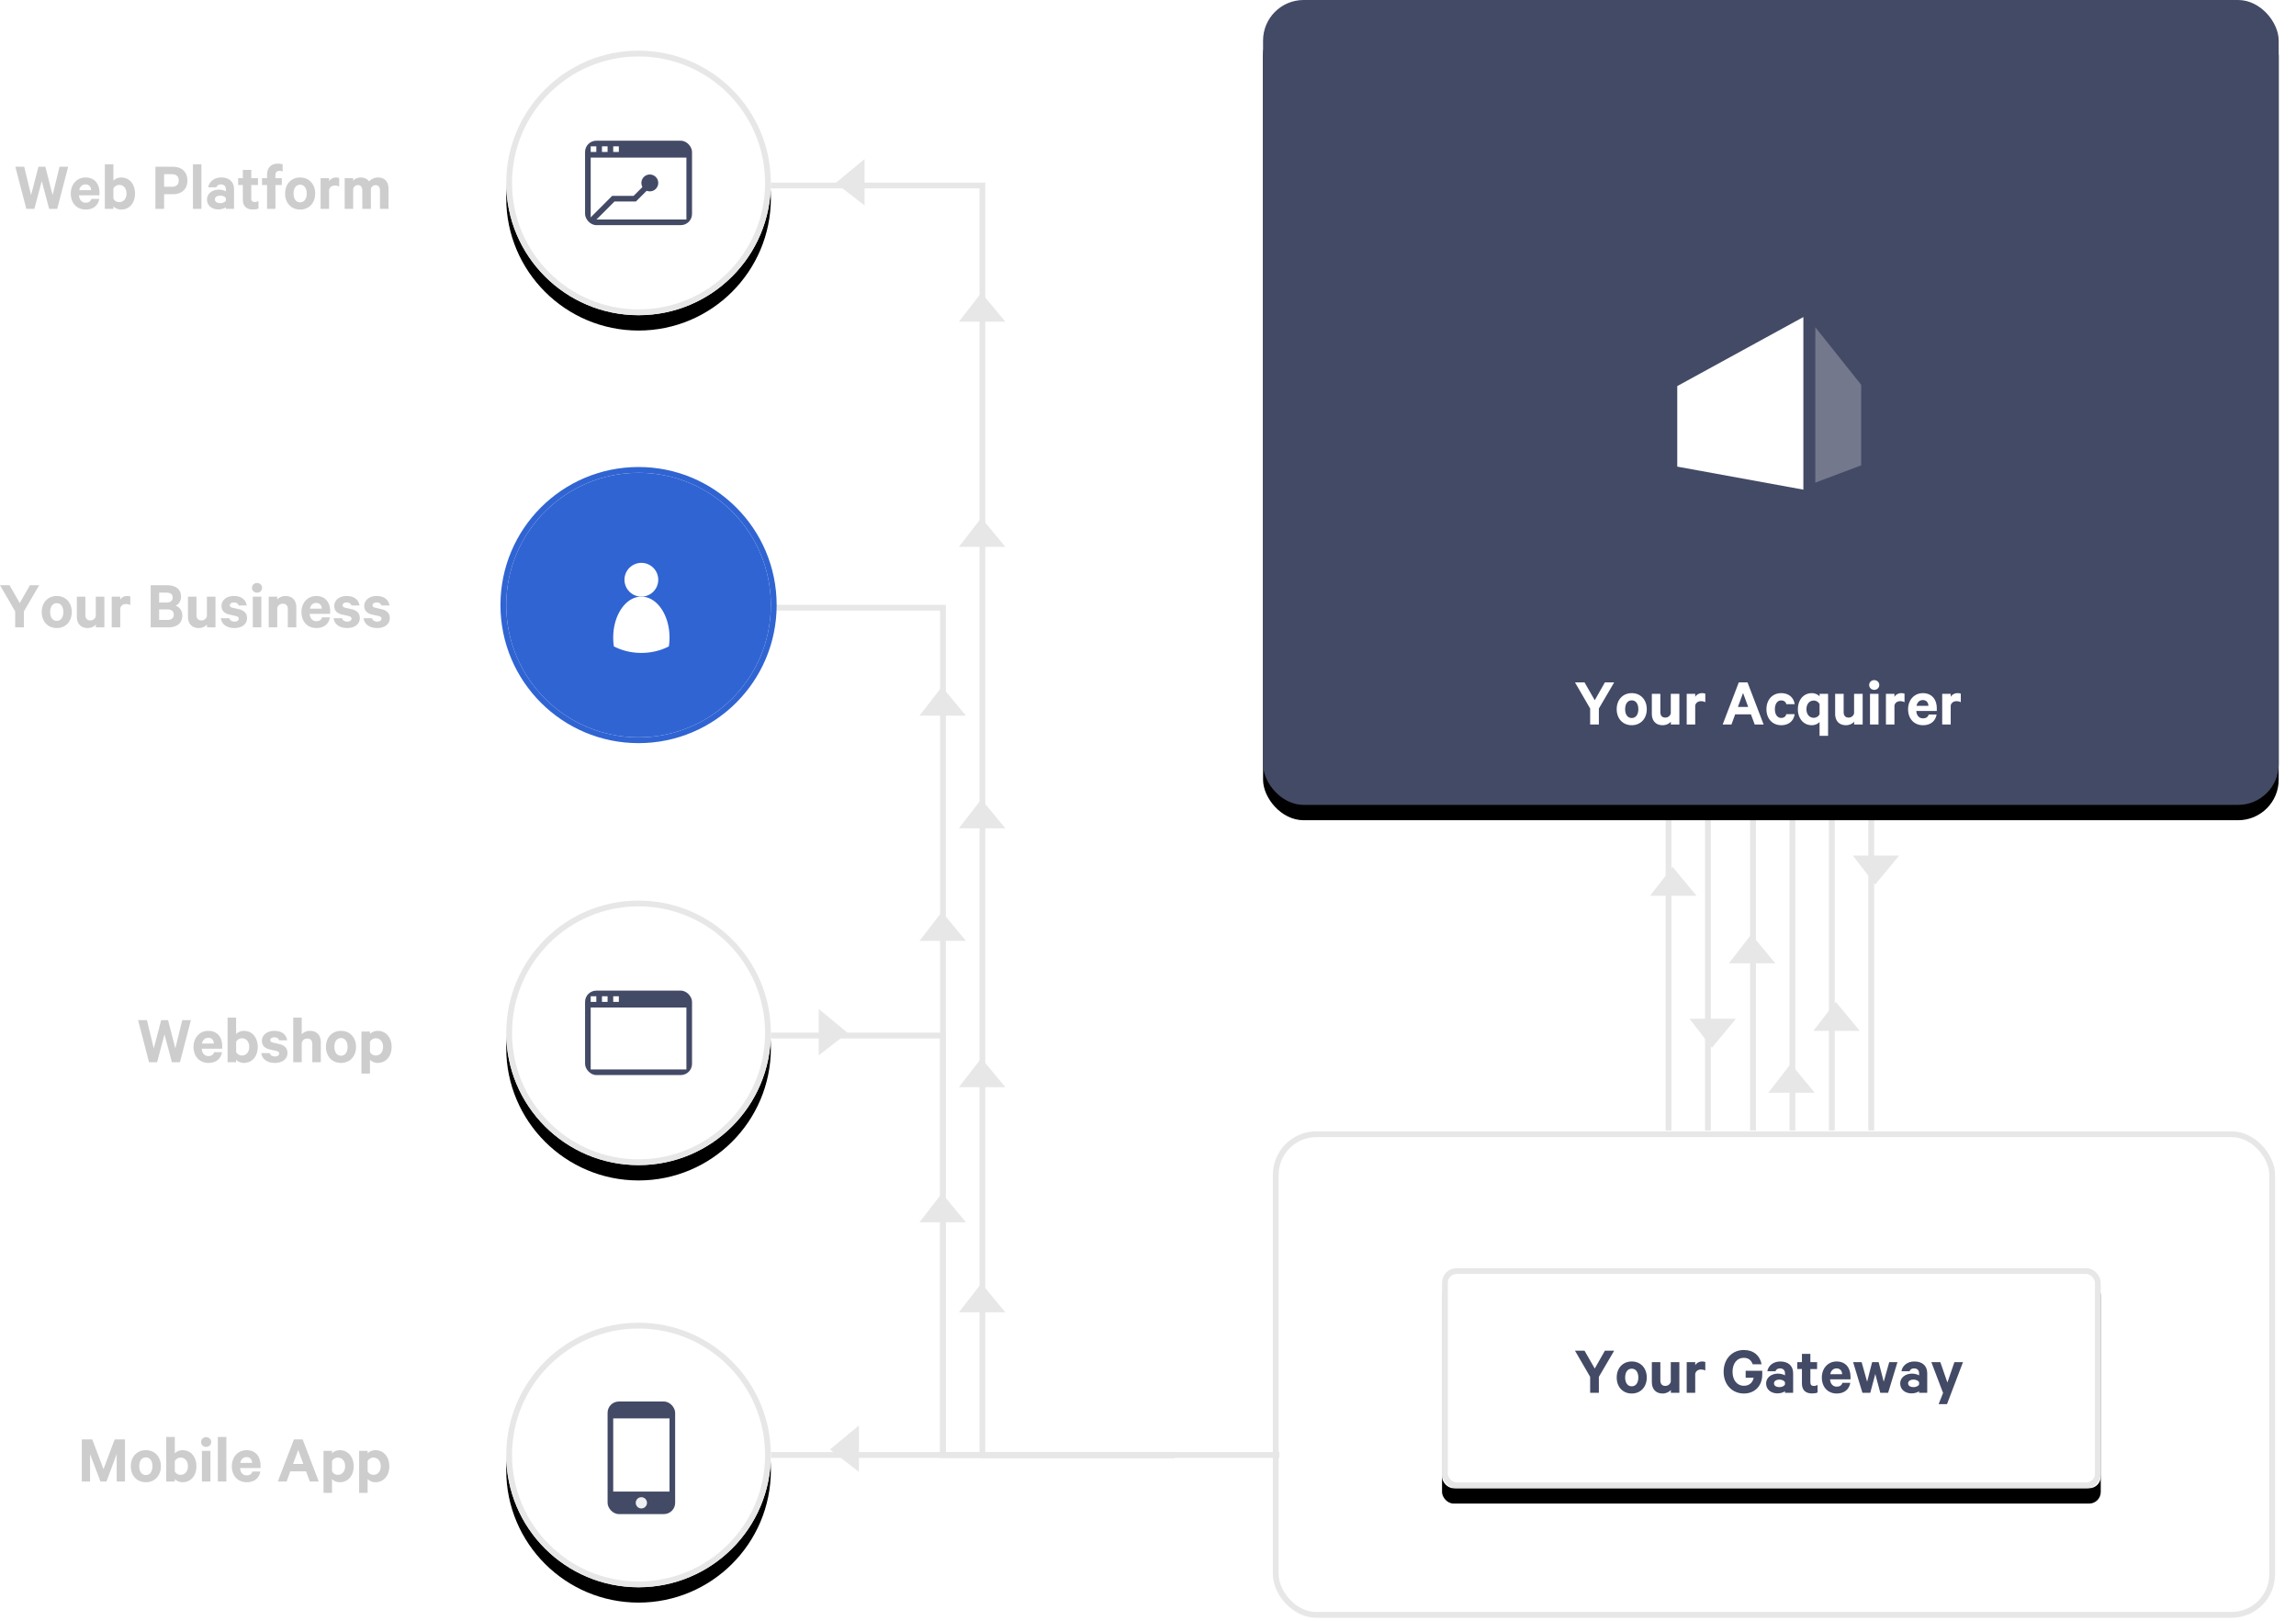 <svg width="449" height="317" viewBox="0 0 449 317" xmlns="http://www.w3.org/2000/svg" xmlns:xlink="http://www.w3.org/1999/xlink"><title>Group 4</title><defs><rect id="a" x="248.919" y="221.24" width="195.98" height="95.119" rx="7.931"/><rect id="c" x="282" y="248" width="128.818" height="43.03" rx="2.266"/><filter x="-4.7%" y="-7%" width="109.3%" height="127.9%" filterUnits="objectBoundingBox" id="b"><feOffset dy="3" in="SourceAlpha" result="shadowOffsetOuter1"/><feGaussianBlur stdDeviation="1.5" in="shadowOffsetOuter1" result="shadowBlurOuter1"/><feComposite in="shadowBlurOuter1" in2="SourceAlpha" operator="out" result="shadowBlurOuter1"/><feColorMatrix values="0 0 0 0 0 0 0 0 0 0 0 0 0 0 0 0 0 0 0.047 0" in="shadowBlurOuter1"/></filter><ellipse id="e" cx="124.874" cy="35.773" rx="25.874" ry="25.866"/><filter x="-11.6%" y="-5.8%" width="123.2%" height="123.2%" filterUnits="objectBoundingBox" id="d"><feOffset dy="3" in="SourceAlpha" result="shadowOffsetOuter1"/><feGaussianBlur stdDeviation="1.5" in="shadowOffsetOuter1" result="shadowBlurOuter1"/><feComposite in="shadowBlurOuter1" in2="SourceAlpha" operator="out" result="shadowBlurOuter1"/><feColorMatrix values="0 0 0 0 0 0 0 0 0 0 0 0 0 0 0 0 0 0 0.047 0" in="shadowBlurOuter1"/></filter><ellipse id="f" cx="124.874" cy="118.325" rx="25.874" ry="25.866"/><ellipse id="h" cx="124.874" cy="284.53" rx="25.874" ry="25.866"/><filter x="-11.6%" y="-5.8%" width="123.2%" height="123.2%" filterUnits="objectBoundingBox" id="g"><feOffset dy="3" in="SourceAlpha" result="shadowOffsetOuter1"/><feGaussianBlur stdDeviation="1.5" in="shadowOffsetOuter1" result="shadowBlurOuter1"/><feComposite in="shadowBlurOuter1" in2="SourceAlpha" operator="out" result="shadowBlurOuter1"/><feColorMatrix values="0 0 0 0 0 0 0 0 0 0 0 0 0 0 0 0 0 0 0.047 0" in="shadowBlurOuter1"/></filter><ellipse id="j" cx="124.874" cy="201.977" rx="25.874" ry="25.866"/><filter x="-11.6%" y="-5.8%" width="123.2%" height="123.2%" filterUnits="objectBoundingBox" id="i"><feOffset dy="3" in="SourceAlpha" result="shadowOffsetOuter1"/><feGaussianBlur stdDeviation="1.5" in="shadowOffsetOuter1" result="shadowBlurOuter1"/><feComposite in="shadowBlurOuter1" in2="SourceAlpha" operator="out" result="shadowBlurOuter1"/><feColorMatrix values="0 0 0 0 0 0 0 0 0 0 0 0 0 0 0 0 0 0 0.047 0" in="shadowBlurOuter1"/></filter><rect id="l" x="247" width="198.615" height="157.399" rx="7.931"/><filter x="-3%" y="-1.9%" width="106%" height="107.6%" filterUnits="objectBoundingBox" id="k"><feOffset dy="3" in="SourceAlpha" result="shadowOffsetOuter1"/><feGaussianBlur stdDeviation="1.5" in="shadowOffsetOuter1" result="shadowBlurOuter1"/><feColorMatrix values="0 0 0 0 0 0 0 0 0 0 0 0 0 0 0 0 0 0 0.047 0" in="shadowBlurOuter1"/></filter></defs><g fill="none" fill-rule="evenodd"><use fill="#FFF" xlink:href="#a"/><rect stroke="#E7E7E7" stroke-width="1.133" x="249.486" y="221.806" width="194.847" height="93.986" rx="7.931"/><use fill="#000" filter="url(#b)" xlink:href="#c"/><use fill="#FFF" xlink:href="#c"/><rect stroke="#E7E7E7" stroke-width="1.133" x="282.567" y="248.566" width="127.685" height="41.897" rx="2.266"/><path d="M326.297 156.833v63.665M334.004 156.833v63.665M342.812 156.833v63.665M350.52 156.833v63.665M358.226 156.833v63.665M365.934 156.833v63.665" stroke="#E7E7E7" stroke-width="1.133" stroke-linecap="square"/><path fill="#E7E7E7" d="M327.073 169.507l-4.386 5.662h9.08zM342.487 182.715l-4.386 5.662h9.08zM359.003 195.924l-4.387 5.661h9.08zM350.194 208.031l-4.386 5.662h9.08zM334.78 204.888l-4.386-5.662h9.08zM366.71 172.967l-4.387-5.661h9.08z"/><path d="M151.31 284.53h98.303M140.3 202.505h44.109v82.036h44.728" stroke="#E7E7E7" stroke-width="1.133" stroke-linecap="square"/><path stroke="#E7E7E7" stroke-width="1.133" stroke-linecap="square" d="M148.007 118.84h36.403v165.713h44.748"/><path stroke="#E7E7E7" stroke-width="1.133" stroke-linecap="square" d="M148.007 36.276h44.108v248.29h37.043"/><path fill="#E7E7E7" d="M162.309 283.447l5.662 4.386v-9.08zM184.2 233.357l-4.387 5.662h9.08zM184.2 178.322l-4.387 5.662h9.08zM184.2 134.294l-4.387 5.662h9.08zM191.907 156.308l-4.387 5.662h9.08zM191.907 101.273l-4.387 5.662h9.08zM191.907 57.246l-4.387 5.661h9.08zM191.907 206.94l-4.387 5.662h9.08zM191.907 250.968l-4.387 5.662h9.08zM163.41 35.79l5.662 4.387v-9.08zM165.769 201.995l-5.662 4.387v-9.08z"/><use fill="#000" filter="url(#d)" xlink:href="#e"/><use fill="#FFF" xlink:href="#e"/><ellipse stroke="#E7E7E7" stroke-width="1.133" cx="124.874" cy="35.773" rx="25.307" ry="25.3"/><use fill="#3064D2" xlink:href="#f"/><ellipse stroke="#3064D2" stroke-width="1.133" cx="124.874" cy="118.325" rx="26.44" ry="26.433"/><use fill="#000" filter="url(#g)" xlink:href="#h"/><use fill="#FFF" xlink:href="#h"/><ellipse stroke="#E7E7E7" stroke-width="1.133" cx="124.874" cy="284.53" rx="25.307" ry="25.3"/><use fill="#000" filter="url(#i)" xlink:href="#j"/><use fill="#FFF" xlink:href="#j"/><ellipse stroke="#E7E7E7" stroke-width="1.133" cx="124.874" cy="201.977" rx="25.307" ry="25.3"/><rect fill="#434A66" x="118.818" y="274.073" width="13.212" height="22.014" rx="2.2"/><ellipse fill="#EFF0F1" cx="125.424" cy="293.885" rx="1.101" ry="1.101"/><path fill="#FFF" d="M119.919 277.375h11.01v14.309h-11.01z"/><rect fill="#434A66" x="114.414" y="193.722" width="20.919" height="16.51" rx="2.2"/><path fill="#FFF" d="M115.515 197.024h18.717v12.108h-18.717zM115.515 194.823h1.101v1.101h-1.101zM117.717 194.823h1.101v1.101h-1.101zM119.919 194.823h1.101v1.101h-1.101z"/><rect fill="#434A66" x="114.414" y="27.517" width="20.919" height="16.51" rx="2.2"/><path fill="#FFF" d="M115.515 30.819h18.717v12.108h-18.717zM115.515 28.618h1.101v1.101h-1.101zM117.717 28.618h1.101v1.101h-1.101zM119.919 28.618h1.101v1.101h-1.101zM120.047 126.4a11.559 11.559 0 0 1-.128-1.721c0-4.421 2.465-8.005 5.505-8.005s5.505 3.584 5.505 8.005c0 .59-.044 1.167-.127 1.721-1.55.81-3.395 1.28-5.378 1.28-1.982 0-3.828-.47-5.377-1.28z"/><ellipse fill="#FFF" cx="125.424" cy="113.372" rx="3.303" ry="3.302"/><ellipse fill="#434A66" cx="127.076" cy="35.773" rx="1.652" ry="1.651"/><path stroke="#434A66" stroke-width="1.1" d="M115.515 43.277l4.427-4.426h4.192l2.529-2.528"/><g><use fill="#000" filter="url(#k)" xlink:href="#l"/><use fill="#434A66" xlink:href="#l"/></g><path d="M311.865 267.623l-2-3.489H308l2.966 5.113v3.127h1.704v-3.127l2.993-5.113h-1.812l-1.986 3.49zm10.172 1.758c0 1.839-1.194 3.127-2.939 3.127-1.744 0-2.939-1.288-2.939-3.127 0-1.852 1.195-3.14 2.94-3.14 1.744 0 2.938 1.288 2.938 3.14zm-1.65 0c0-1.006-.457-1.73-1.289-1.73-.832 0-1.288.724-1.288 1.73 0 .994.456 1.718 1.288 1.718.832 0 1.289-.724 1.289-1.718zm8.025-3.006h-1.678v3.812c-.12.523-.563.832-1.073.832-.658 0-.967-.43-.967-1.06v-3.584h-1.664v3.919c0 1.329.765 2.214 2.107 2.214.698 0 1.275-.308 1.61-.684v.55h1.665v-5.999zm5.073-.026c-.094-.054-.35-.108-.631-.108-.59 0-1.087.295-1.342.725v-.59h-1.664v5.998h1.664v-3.717c.12-.55.577-.846 1.14-.846.31 0 .604.067.833.202v-1.664zm9.46 3.073c-.187.94-.845 1.57-1.905 1.57-1.382 0-2.228-1.14-2.228-2.738 0-1.583.832-2.724 2.188-2.724.953 0 1.463.483 1.758 1.261h1.731c-.309-1.65-1.503-2.791-3.49-2.791-2.24 0-3.931 1.731-3.931 4.254 0 2.523 1.677 4.254 3.972 4.254 2.08 0 3.583-1.45 3.583-3.73v-.725h-3.247v1.369h1.57zm7.717 2.952h-1.597v-.322c-.201.201-.805.43-1.463.43-1.207 0-2.227-.698-2.227-1.946 0-1.141 1.02-1.92 2.321-1.92.524 0 1.128.175 1.37.35v-.443c0-.51-.31-.926-.98-.926-.47 0-.752.214-.886.563h-1.584c.175-1.087 1.154-1.919 2.523-1.919 1.597 0 2.523.872 2.523 2.308v3.825zm-1.597-1.637v-.43c-.147-.322-.604-.523-1.087-.523-.523 0-1.06.228-1.06.738 0 .524.537.738 1.06.738.483 0 .94-.201 1.087-.523zm3.315-.175c0 1.329.765 1.933 1.986 1.933.443 0 .846-.067 1.074-.188v-1.476c-.188.12-.47.201-.725.201-.43 0-.684-.215-.684-.684v-2.63h1.315v-1.343h-1.315v-1.623h-1.651v1.623h-.913v1.342h.913v2.845zm7.918-.147h1.543c-.215 1.275-1.154 2.093-2.657 2.093-1.745 0-2.912-1.275-2.912-3.127 0-1.811 1.208-3.14 2.885-3.14 1.758 0 2.724 1.221 2.724 2.98v.51h-3.999c.054.898.564 1.435 1.302 1.435.564 0 .98-.241 1.114-.751zm-1.128-2.818c-.644 0-1.1.389-1.248 1.127h2.322c-.013-.63-.39-1.127-1.074-1.127zm8.214-1.222h-1.275l-.98 3.825-1.074-3.825h-1.664l1.825 6h1.53l.98-3.678.98 3.677h1.53l1.825-5.999h-1.61l-1.074 3.825-.993-3.825zm9.5 6h-1.596v-.323c-.201.201-.805.43-1.463.43-1.208 0-2.228-.698-2.228-1.946 0-1.141 1.02-1.92 2.322-1.92.523 0 1.127.175 1.369.35v-.443c0-.51-.309-.926-.98-.926-.47 0-.751.214-.885.563h-1.584c.174-1.087 1.154-1.919 2.523-1.919 1.597 0 2.523.872 2.523 2.308v3.825zm-1.596-1.638v-.43c-.148-.322-.604-.523-1.087-.523-.524 0-1.06.228-1.06.738 0 .524.536.738 1.06.738.483 0 .94-.201 1.087-.523zm5.462 3.851l3.127-8.213h-1.678l-1.369 3.986-1.382-3.986h-1.758l2.295 6.026-.872 2.187h1.637z" fill="#434A66"/><path d="M7.523 32.604l-1.45 5.542-1.342-5.542H3l2.147 8.24h1.57l1.45-5.435 1.45 5.435h1.57l2.146-8.24h-1.69l-1.356 5.542-1.422-5.542H7.523zm10.346 6.28h1.544c-.215 1.275-1.154 2.094-2.657 2.094-1.745 0-2.913-1.275-2.913-3.127 0-1.812 1.208-3.14 2.886-3.14 1.758 0 2.724 1.221 2.724 2.98v.509h-4c.054.9.564 1.436 1.303 1.436.563 0 .98-.242 1.113-.752zm-1.127-2.818c-.644 0-1.1.39-1.248 1.128h2.322c-.014-.631-.39-1.128-1.074-1.128zm5.435 4.281v.497H20.5V32.12h1.677v3.22c.269-.322.86-.63 1.503-.63 1.745 0 2.724 1.422 2.724 3.14 0 1.718-.98 3.127-2.724 3.127-.644 0-1.234-.309-1.503-.63zm0-3.489v1.973c.188.416.63.698 1.127.698.9 0 1.436-.725 1.436-1.678 0-.966-.536-1.69-1.436-1.69-.483 0-.939.294-1.127.697zm11.568 1.127h-1.65v2.859H30.39v-8.24h3.355c1.745 0 2.899.94 2.899 2.697 0 1.745-1.154 2.684-2.899 2.684zm1.208-2.684c0-.738-.43-1.234-1.315-1.234h-1.543v2.456h1.543c.886 0 1.315-.51 1.315-1.222zm4.442-3.18h-1.664v8.723h1.664V32.12zm6.375 8.723h-1.597v-.322c-.202.201-.806.43-1.463.43-1.208 0-2.228-.699-2.228-1.947 0-1.14 1.02-1.919 2.322-1.919.523 0 1.127.175 1.369.35v-.444c0-.51-.31-.926-.98-.926-.47 0-.752.215-.886.564h-1.583c.174-1.087 1.154-1.92 2.523-1.92 1.597 0 2.523.873 2.523 2.31v3.824zm-1.597-1.637v-.43c-.148-.322-.604-.523-1.087-.523-.524 0-1.06.228-1.06.738 0 .523.536.738 1.06.738.483 0 .939-.201 1.087-.523zm3.314-.175c0 1.329.765 1.933 1.986 1.933.443 0 .846-.068 1.074-.188V39.3c-.188.121-.47.202-.725.202-.43 0-.684-.215-.684-.685v-2.63h1.315v-1.342h-1.315v-1.624h-1.65v1.624h-.913v1.342h.912v2.845zm7.784-6.871c-.242-.107-.537-.161-.926-.161-1.275 0-2.12.778-2.12 2.134v.711h-.98v1.342h.98v4.657h1.637v-4.657h1.248v-1.342h-1.248v-.604c0-.55.308-.832.818-.832.202 0 .416.04.59.161v-1.409zm6.361 5.69c0 1.839-1.194 3.127-2.939 3.127s-2.939-1.288-2.939-3.127c0-1.852 1.194-3.14 2.939-3.14s2.939 1.288 2.939 3.14zm-1.65 0c0-1.006-.457-1.731-1.289-1.731-.832 0-1.288.725-1.288 1.731 0 .993.456 1.718 1.288 1.718.832 0 1.288-.725 1.288-1.718zm6.347-3.033c-.094-.053-.349-.107-.63-.107-.591 0-1.088.295-1.343.725v-.591h-1.664v5.999h1.664v-3.718c.121-.55.577-.845 1.14-.845.31 0 .605.067.833.201v-1.664zm5.865.658c-.336-.443-.9-.765-1.61-.765-.672 0-1.222.255-1.517.63v-.496h-1.664v5.999h1.664v-3.865a.94.94 0 0 1 .94-.779c.576 0 .845.43.845 1.074v3.57h1.677v-3.865c.107-.51.497-.779.926-.779.577 0 .859.43.859 1.074v3.57h1.664v-3.919c0-1.355-.738-2.214-1.973-2.214-.845 0-1.422.335-1.811.765zM3.865 117.932l-2-3.49H0l2.966 5.114v3.127H4.67v-3.127l2.993-5.113H5.85l-1.986 3.49zm10.172 1.758c0 1.839-1.194 3.127-2.939 3.127-1.744 0-2.939-1.288-2.939-3.127 0-1.852 1.195-3.14 2.94-3.14 1.744 0 2.938 1.288 2.938 3.14zm-1.65 0c0-1.006-.457-1.731-1.289-1.731-.832 0-1.288.725-1.288 1.731 0 .993.456 1.718 1.288 1.718.832 0 1.289-.725 1.289-1.718zm8.025-3.006h-1.678v3.811c-.12.524-.563.832-1.073.832-.658 0-.967-.43-.967-1.06v-3.583H15.03v3.919c0 1.328.765 2.214 2.107 2.214.698 0 1.275-.309 1.61-.684v.55h1.665v-5.999zm5.073-.027c-.094-.054-.35-.107-.631-.107-.59 0-1.087.295-1.342.724v-.59h-1.664v5.999h1.664v-3.718c.12-.55.577-.845 1.14-.845.31 0 .604.067.833.201v-1.664zm8.83 1.772c.778.255 1.342 1.02 1.342 1.919 0 1.516-1.047 2.335-2.765 2.335H29.47v-8.24h3.154c1.718 0 2.778.765 2.778 2.241 0 .886-.483 1.53-1.087 1.745zm-3.194-.604h1.396c.818 0 1.248-.322 1.248-.98 0-.658-.43-.953-1.248-.953H31.12v1.933zm0 1.342v2.066h1.624c.805 0 1.234-.402 1.234-1.033 0-.644-.429-1.033-1.234-1.033H31.12zm11.018-2.483H40.46v3.811c-.12.524-.563.832-1.073.832-.658 0-.967-.43-.967-1.06v-3.583h-1.664v3.919c0 1.328.765 2.214 2.107 2.214.698 0 1.275-.309 1.61-.684v.55h1.665v-5.999zm1.047 4.214c.174 1.221 1.207 1.919 2.67 1.919 1.396 0 2.456-.725 2.456-1.946 0-.913-.55-1.49-1.597-1.745l-1.235-.281c-.375-.094-.536-.229-.536-.47 0-.376.389-.564.791-.564.55 0 .832.255.94.59h1.583c-.201-1.127-1.033-1.851-2.55-1.851-1.341 0-2.388.778-2.388 1.946 0 1.006.644 1.476 1.556 1.69l1.208.269c.416.107.604.242.604.51 0 .39-.335.59-.845.59-.497 0-.873-.228-1.007-.657h-1.65zm7.917-4.214H49.44v5.999h1.664v-5.999zm.148-1.731c0-.55-.456-.953-.98-.953-.536 0-.993.403-.993.953 0 .563.457.953.993.953.524 0 .98-.39.98-.953zm1.302 7.73h1.664v-3.798c.134-.523.577-.832 1.087-.832.657 0 .98.43.98 1.06v3.57h1.664v-3.919c0-1.328-.765-2.214-2.12-2.214-.699 0-1.29.308-1.611.684v-.55h-1.664v5.999zm10.427-1.96h1.543c-.214 1.275-1.154 2.094-2.657 2.094-1.744 0-2.912-1.275-2.912-3.127 0-1.812 1.208-3.14 2.885-3.14 1.758 0 2.725 1.221 2.725 2.979v.51h-4c.054.9.564 1.436 1.302 1.436.564 0 .98-.242 1.114-.752zm-1.127-2.818c-.644 0-1.1.39-1.248 1.127h2.321c-.013-.63-.389-1.127-1.073-1.127zm3.382 2.993c.174 1.221 1.207 1.919 2.67 1.919 1.396 0 2.456-.725 2.456-1.946 0-.913-.55-1.49-1.597-1.745l-1.235-.281c-.375-.094-.536-.229-.536-.47 0-.376.389-.564.791-.564.55 0 .832.255.94.59h1.583c-.2-1.127-1.033-1.851-2.55-1.851-1.341 0-2.388.778-2.388 1.946 0 1.006.644 1.476 1.557 1.69l1.207.269c.416.107.604.242.604.51 0 .39-.335.59-.845.59-.497 0-.873-.228-1.007-.657h-1.65zm5.864 0c.175 1.221 1.208 1.919 2.67 1.919 1.396 0 2.457-.725 2.457-1.946 0-.913-.55-1.49-1.597-1.745l-1.235-.281c-.376-.094-.537-.229-.537-.47 0-.376.39-.564.792-.564.55 0 .832.255.94.59h1.583c-.201-1.127-1.033-1.851-2.55-1.851-1.342 0-2.389.778-2.389 1.946 0 1.006.645 1.476 1.557 1.69l1.208.269c.416.107.604.242.604.51 0 .39-.336.59-.846.59-.496 0-.872-.228-1.006-.657H71.1zM31.523 199.483l-1.45 5.543-1.342-5.543H27l2.147 8.24h1.57l1.45-5.435 1.45 5.435h1.57l2.146-8.24h-1.69l-1.356 5.543-1.422-5.543h-1.342zm10.346 6.28h1.544c-.215 1.276-1.154 2.094-2.657 2.094-1.745 0-2.913-1.275-2.913-3.127 0-1.811 1.208-3.14 2.886-3.14 1.758 0 2.724 1.221 2.724 2.98v.51h-4c.054.898.564 1.435 1.303 1.435.563 0 .98-.241 1.113-.751zm-1.127-2.818c-.644 0-1.1.39-1.248 1.128h2.322c-.014-.631-.39-1.128-1.074-1.128zm5.435 4.281v.497H44.5V199h1.677v3.22c.269-.321.86-.63 1.503-.63 1.745 0 2.724 1.423 2.724 3.14 0 1.718-.98 3.127-2.724 3.127-.644 0-1.234-.308-1.503-.63zm0-3.489v1.973c.188.416.63.698 1.127.698.9 0 1.436-.725 1.436-1.678 0-.966-.536-1.69-1.436-1.69-.483 0-.939.295-1.127.697zm4.912 2.201c.174 1.221 1.208 1.92 2.67 1.92 1.396 0 2.456-.725 2.456-1.947 0-.912-.55-1.49-1.597-1.744l-1.234-.282c-.376-.094-.537-.228-.537-.47 0-.376.39-.563.792-.563.55 0 .832.255.94.59h1.583c-.202-1.127-1.034-1.852-2.55-1.852-1.342 0-2.389.778-2.389 1.946 0 1.006.644 1.476 1.557 1.69l1.208.27c.416.107.604.24.604.51 0 .388-.336.59-.846.59-.496 0-.872-.228-1.006-.658h-1.651zm6.254 1.785h1.664v-3.798c.134-.523.577-.832 1.087-.832.657 0 .98.43.98 1.06v3.57h1.663v-3.919c0-1.328-.764-2.214-2.12-2.214-.698 0-1.288.309-1.61.684V199h-1.664v8.723zm12.279-2.993c0 1.839-1.194 3.127-2.94 3.127-1.744 0-2.938-1.288-2.938-3.127 0-1.852 1.194-3.14 2.939-3.14s2.939 1.288 2.939 3.14zm-1.65 0c0-1.006-.457-1.73-1.29-1.73-.831 0-1.287.724-1.287 1.73 0 .993.456 1.718 1.288 1.718.832 0 1.288-.725 1.288-1.718zm4.374 2.496v2.711h-1.664v-8.213h1.664v.497c.269-.322.86-.63 1.503-.63 1.745 0 2.738 1.448 2.738 3.14 0 1.69-.993 3.126-2.738 3.126-.644 0-1.234-.308-1.503-.63zm0-3.489v1.973c.201.416.644.698 1.127.698.9 0 1.436-.725 1.436-1.678 0-.966-.536-1.69-1.436-1.69a1.27 1.27 0 0 0-1.127.697zM20.818 289.723l2-5.381v5.381h1.623v-8.24h-2.013l-2.187 5.811-2.201-5.81H16v8.239h1.61v-5.381l2.04 5.381h1.168zm10.642-2.993c0 1.839-1.195 3.127-2.94 3.127-1.744 0-2.938-1.288-2.938-3.127 0-1.852 1.194-3.14 2.939-3.14 1.744 0 2.939 1.288 2.939 3.14zm-1.65 0c0-1.006-.457-1.73-1.29-1.73-.831 0-1.287.724-1.287 1.73 0 .993.456 1.718 1.288 1.718.832 0 1.288-.725 1.288-1.718zm4.374 2.496v.497h-1.677V281h1.677v3.22c.269-.321.859-.63 1.503-.63 1.745 0 2.724 1.423 2.724 3.14 0 1.718-.98 3.127-2.724 3.127-.644 0-1.234-.308-1.503-.63zm0-3.489v1.973c.188.416.63.698 1.127.698.9 0 1.436-.725 1.436-1.678 0-.966-.536-1.69-1.436-1.69-.483 0-.939.295-1.127.697zm6.965-2.013h-1.664v5.999h1.664v-5.999zm.148-1.73c0-.551-.457-.954-.98-.954-.537 0-.993.403-.993.953 0 .564.456.953.993.953.523 0 .98-.39.98-.953zm2.966-.994h-1.665v8.723h1.665V281zm5.1 6.764h1.542c-.214 1.275-1.154 2.093-2.657 2.093-1.744 0-2.912-1.275-2.912-3.127 0-1.811 1.208-3.14 2.885-3.14 1.758 0 2.725 1.221 2.725 2.98v.51h-4c.054.898.564 1.435 1.302 1.435.564 0 .98-.241 1.114-.751zm-1.128-2.819c-.644 0-1.1.39-1.248 1.128h2.321c-.013-.631-.389-1.128-1.073-1.128zm9.246-3.462h1.705l3.153 8.24h-1.744l-.738-1.986H56.77l-.725 1.986h-1.717l3.153-8.24zm.832 2.067l-1.006 2.737h2.013l-1.007-2.737zm6.616 5.676v2.711h-1.664v-8.213h1.664v.497c.269-.322.86-.63 1.503-.63 1.745 0 2.738 1.448 2.738 3.14 0 1.69-.993 3.126-2.738 3.126-.644 0-1.234-.308-1.503-.63zm0-3.489v1.973c.202.416.644.698 1.128.698.899 0 1.436-.725 1.436-1.678 0-.966-.537-1.69-1.436-1.69a1.27 1.27 0 0 0-1.128.697zm6.965 3.49v2.71H70.23v-8.213h1.664v.497c.269-.322.86-.63 1.503-.63 1.745 0 2.738 1.448 2.738 3.14 0 1.69-.993 3.126-2.738 3.126-.644 0-1.234-.308-1.503-.63zm0-3.49v1.973c.202.416.644.698 1.128.698.899 0 1.436-.725 1.436-1.678 0-.966-.537-1.69-1.436-1.69a1.27 1.27 0 0 0-1.128.697z" fill-opacity=".198" fill="#000"/><path fill="#FFF" d="M328 75.499L352.662 62v33.751L328 91.25z"/><path fill-opacity=".254" fill="#FFF" d="M355 64l8.968 11.25V91L355 94.377z"/><path d="M311.865 136.932l-2-3.49H308l2.966 5.114v3.127h1.704v-3.127l2.993-5.113h-1.812l-1.986 3.49zm10.172 1.758c0 1.839-1.194 3.127-2.939 3.127-1.744 0-2.939-1.288-2.939-3.127 0-1.852 1.195-3.14 2.94-3.14 1.744 0 2.938 1.288 2.938 3.14zm-1.65 0c0-1.006-.457-1.731-1.289-1.731-.832 0-1.288.725-1.288 1.731 0 .993.456 1.718 1.288 1.718.832 0 1.289-.725 1.289-1.718zm8.025-3.006h-1.678v3.811c-.12.524-.563.832-1.073.832-.658 0-.967-.43-.967-1.06v-3.583h-1.664v3.919c0 1.328.765 2.214 2.107 2.214.698 0 1.275-.309 1.61-.684v.55h1.665v-5.999zm5.073-.027c-.094-.054-.35-.107-.631-.107-.59 0-1.087.295-1.342.724v-.59h-1.664v5.999h1.664v-3.718c.12-.55.577-.845 1.14-.845.31 0 .604.067.833.201v-1.664zm6.549-2.214h1.704l3.154 8.24h-1.745l-.738-1.986h-3.087l-.724 1.986h-1.718l3.154-8.24zm.832 2.067l-1.007 2.737h2.013l-1.006-2.737zm4.576 3.18c0 1.852 1.18 3.127 2.885 3.127 1.503 0 2.456-.872 2.63-2.16h-1.637c-.094.456-.456.737-.993.737-.765 0-1.235-.697-1.235-1.704 0-1.02.47-1.718 1.235-1.718.537 0 .9.282.993.738h1.637c-.174-1.274-1.127-2.16-2.63-2.16-1.704 0-2.885 1.275-2.885 3.14zm10.387 5.207v-2.71c-.269.321-.859.63-1.503.63-1.745 0-2.738-1.436-2.738-3.127 0-1.69.993-3.14 2.738-3.14.644 0 1.234.308 1.503.63v-.496h1.664v8.213h-1.664zm0-4.227v-1.973a1.27 1.27 0 0 0-1.127-.698c-.9 0-1.436.725-1.436 1.691 0 .953.536 1.678 1.436 1.678.483 0 .926-.282 1.127-.698zm8.428-3.986h-1.678v3.811c-.12.524-.564.832-1.073.832-.658 0-.967-.43-.967-1.06v-3.583h-1.664v3.919c0 1.328.765 2.214 2.107 2.214.698 0 1.275-.309 1.61-.684v.55h1.665v-5.999zm3.1 0h-1.664v5.999h1.664v-5.999zm.147-1.731c0-.55-.456-.953-.98-.953-.536 0-.992.403-.992.953 0 .563.456.953.993.953.523 0 .98-.39.98-.953zm4.939 1.704c-.094-.054-.35-.107-.63-.107-.591 0-1.088.295-1.343.724v-.59h-1.664v5.999h1.664v-3.718c.12-.55.577-.845 1.14-.845.31 0 .605.067.833.201v-1.664zm4.724 4.066h1.543c-.215 1.275-1.154 2.094-2.657 2.094-1.745 0-2.912-1.275-2.912-3.127 0-1.812 1.207-3.14 2.885-3.14 1.758 0 2.724 1.221 2.724 2.979v.51h-3.999c.054.9.564 1.436 1.302 1.436.563 0 .98-.242 1.114-.752zm-1.128-2.818c-.644 0-1.1.39-1.248 1.127h2.322c-.013-.63-.39-1.127-1.074-1.127zm7.408-1.248c-.094-.054-.349-.107-.63-.107-.591 0-1.088.295-1.343.724v-.59h-1.664v5.999h1.664v-3.718c.121-.55.578-.845 1.141-.845.309 0 .604.067.832.201v-1.664z" fill="#FFF"/></g></svg>